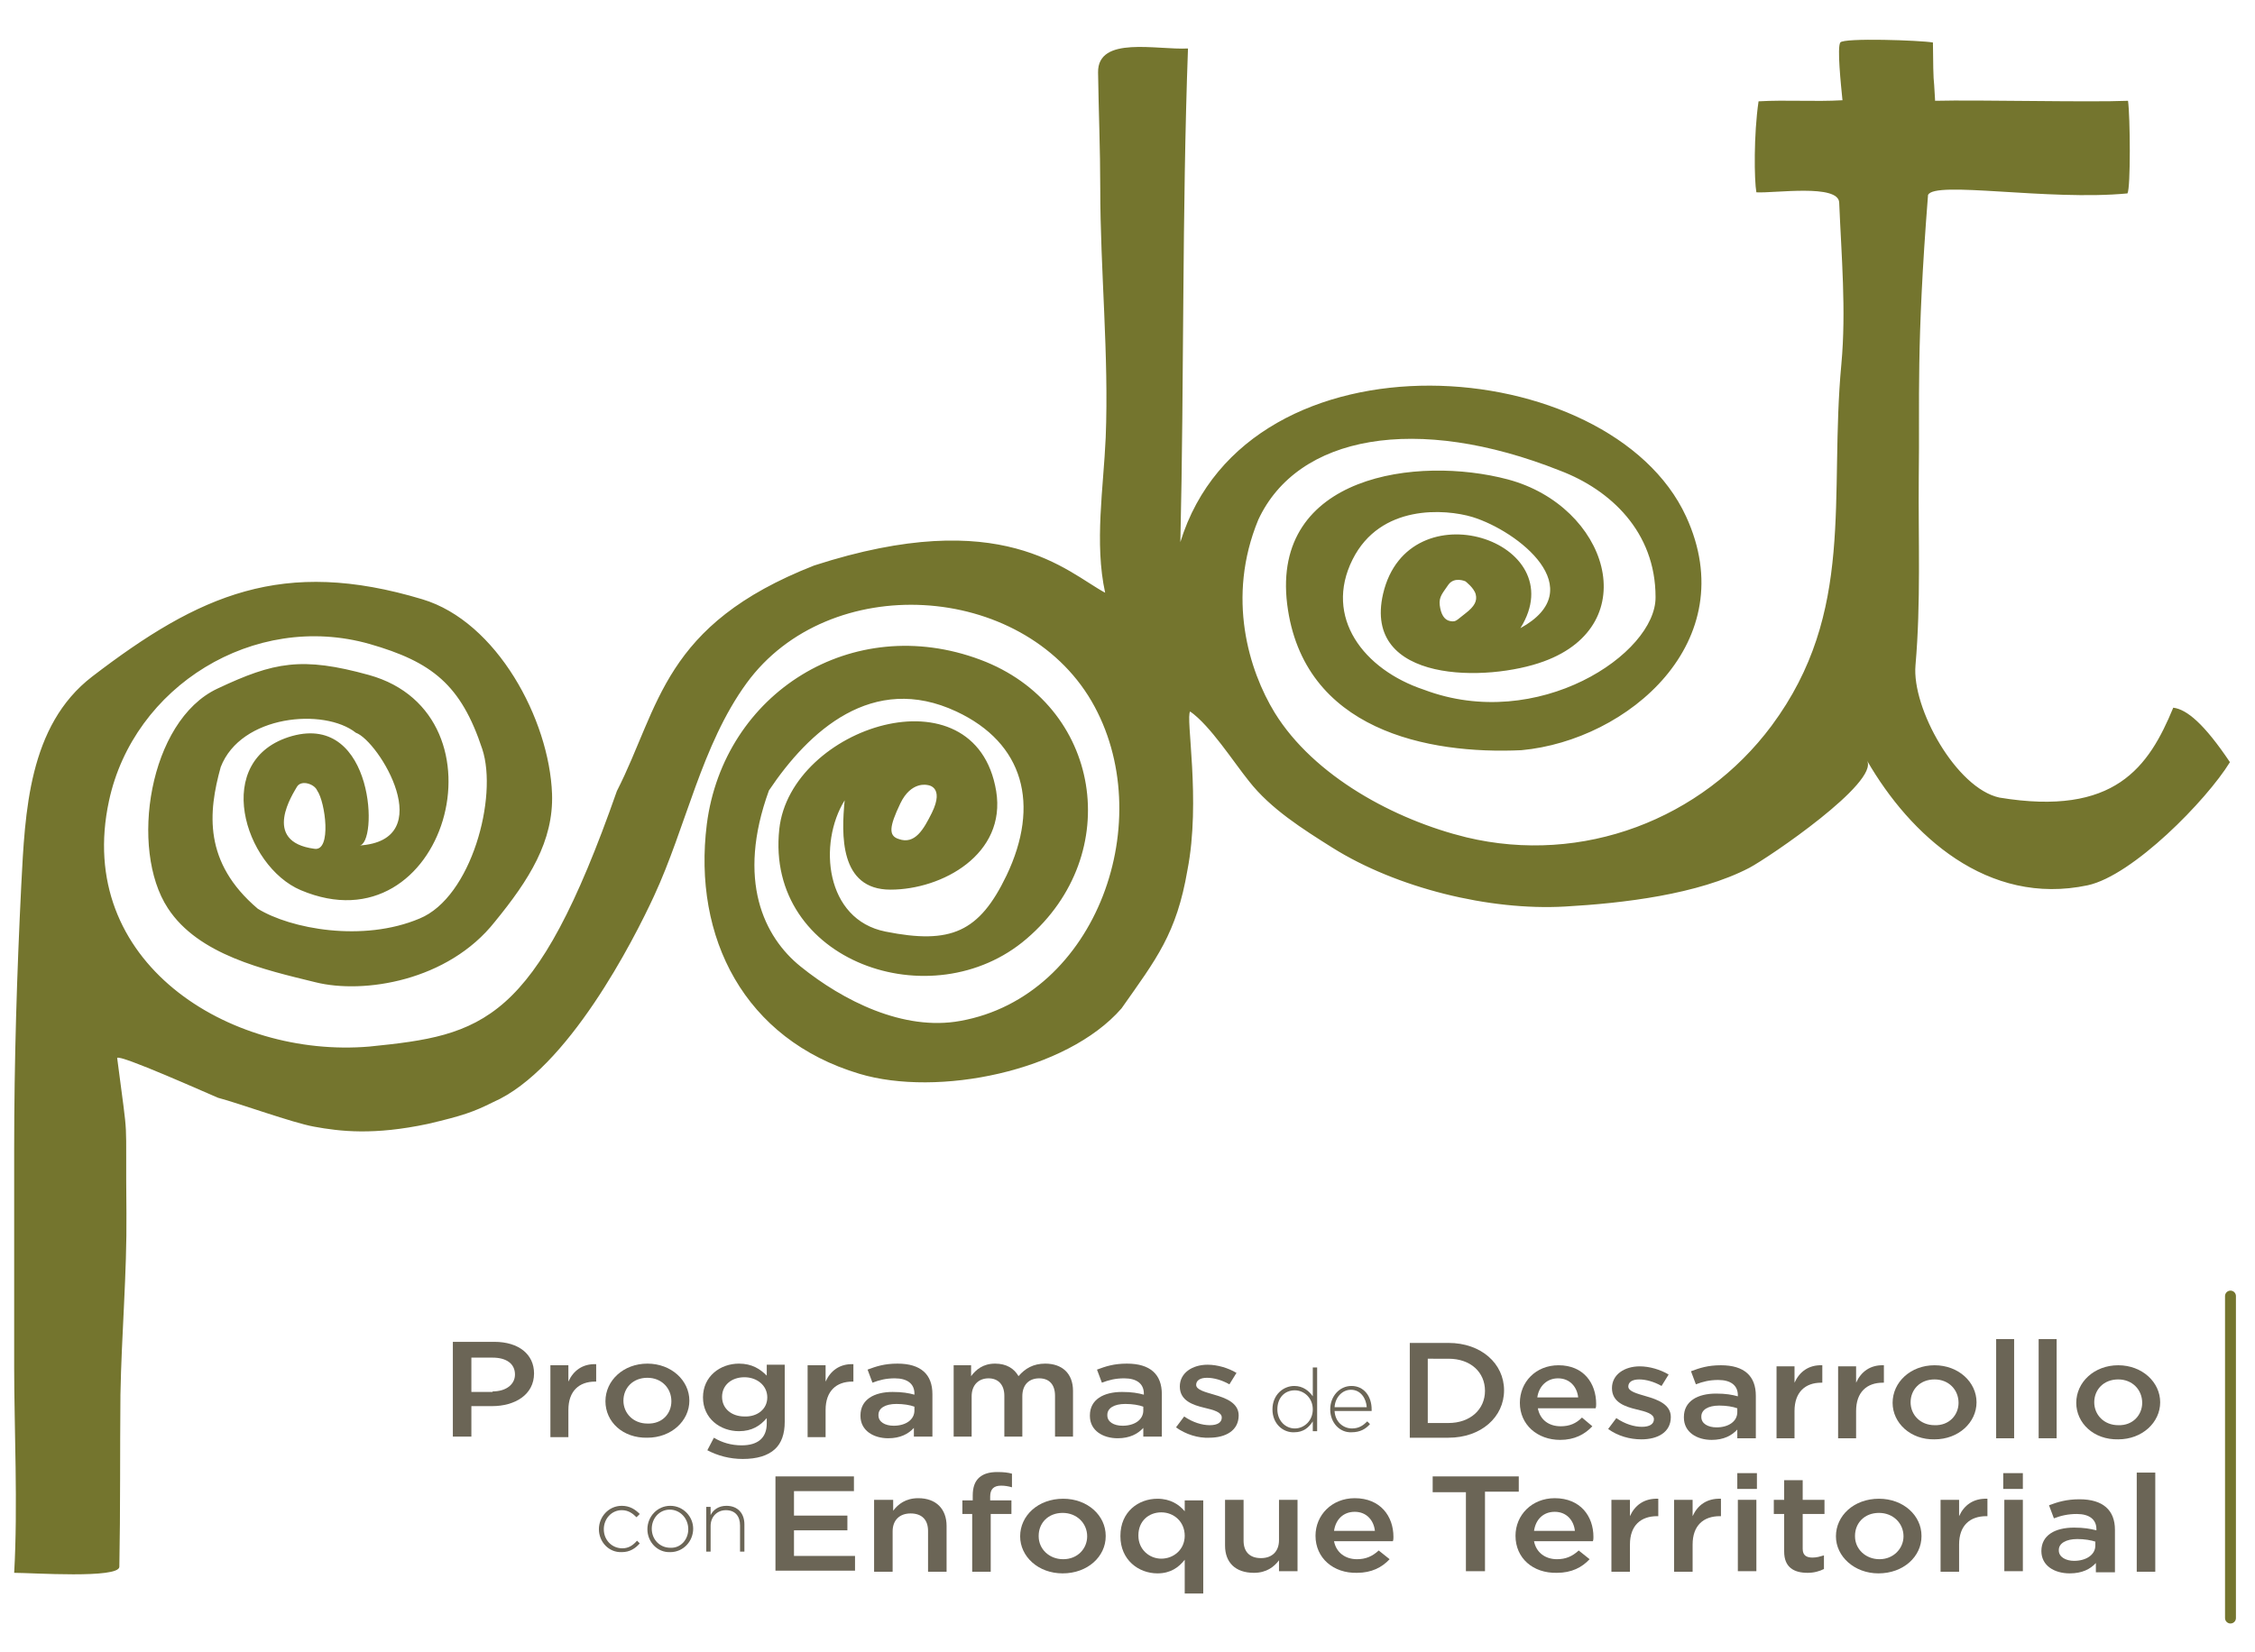 <?xml version="1.0" encoding="utf-8"?>
<!-- Generator: Adobe Illustrator 25.4.1, SVG Export Plug-In . SVG Version: 6.00 Build 0)  -->
<svg version="1.1" id="Capa_1" xmlns="http://www.w3.org/2000/svg" xmlns:xlink="http://www.w3.org/1999/xlink" x="0px" y="0px"
	 viewBox="0 0 413.8 303.2" style="enable-background:new 0 0 413.8 303.2;" xml:space="preserve">
<style type="text/css">
	.st0{fill:none;}
	.st1{fill:#74752E;}
	.st2{fill:#6B6556;}
	.st3{fill:none;stroke:#74752E;stroke-width:2;stroke-linecap:round;stroke-linejoin:round;stroke-miterlimit:10;}
</style>
<g>
	<path class="st0" d="M268.9,106.7c0,0-2-0.9-3.1,0.6c-1.1,1.5-1.8,2.2-1.6,3.8c0.2,1.6,0.8,2.7,1.9,2.9c1.1,0.2,1.2-0.1,2.8-1.4
		c1.7-1.3,2.2-2.3,1.9-3.5C270.5,107.9,268.9,106.7,268.9,106.7z"/>
	<path class="st0" d="M54.4,144.5c-0.6,1-6.7,10.1,3.2,11.4c3.2,0.4,2-8.6,0.4-10.7C57.7,143.9,55.3,143.2,54.4,144.5z"/>
	<path class="st0" d="M164.9,154.1c3,1,4.6-1.8,6.1-4.8c2.4-4.8-0.8-5.1-0.8-5.1s-3.1-0.9-5,3.4C163.2,151.7,163,153.4,164.9,154.1z
		"/>
	<path class="st1" d="M398.8,129.9c-4.5,10.9-10.7,20-31.9,16.5c-7.9-1.7-16.1-16.4-15.4-24.3c1-11.5,0.5-22.9,0.6-34.5
		c0.2-14.5-0.5-23.8,1.7-51.8c1.1-2.7,22.1,1.1,36.6-0.3c0.6-1.1,0.5-14.1,0.1-17c-7.1,0.3-27.6-0.2-35.4,0
		c-0.3-6.1-0.3-1.4-0.4-10.7c-2.2-0.4-16.4-0.9-17,0c-0.6,0.9,0.1,7.6,0.4,10.6c-5.2,0.3-10.2-0.1-15.4,0.2
		c-0.9,6.1-0.8,14.5-0.4,16.7c3.3,0.2,15.1-1.6,15.2,1.9c0.4,9.7,1.3,19.8,0.4,29.6c-2.3,24.5,2.7,45.5-12.8,66.4
		c-12.8,17.2-34.7,25.6-56,20.5c-13.1-3.2-28-11.2-35.2-22.9c-4.7-7.7-8.9-21.1-3-35.4c7.2-15.5,29-19.5,55.4-9
		c9.2,3.5,17.5,11.2,17.5,23.2c0.1,10.4-21.6,24.9-42.5,17c-11.1-3.7-18.4-13.3-13.1-23.9c5.1-10.2,17-9.3,22-7.8
		c8.4,2.6,21.9,13.2,8.8,20.4c10-16-20.6-26-25.2-6.3c-3.8,16.5,19.2,16.2,29.5,12.4c18.6-6.8,11.7-28.5-6.6-33.4
		c-16.6-4.4-43.4-0.8-40.5,22.9c2.9,23.2,25.9,27.6,43,26.8c19.5-1.8,40.8-19.9,30.2-42.9c-13.9-30.2-80.4-35.4-92.8,4.7
		c0.7-30.2,0.3-60.5,1.4-90.6c-5.7,0.3-16.6-2.4-16.5,4.4c0.1,7.1,0.4,14.1,0.4,21.2c0,15.1,1.6,30.7,1,45.8
		c-0.4,9.2-2.1,19.4-0.1,28.5c-7.1-3.8-18.8-16.2-53.4-5c-27.8,10.9-28.3,25.9-36.2,41.4c-15,42.8-24.6,44.8-45.4,46.9
		c-25.7,2.2-54.2-15.5-47.8-45.1c4.5-21,26.6-34.8,47.8-28.8c11.5,3.3,16.8,7.5,20.7,19.3c2.9,8.8-2,27.2-11.5,31.1
		c-10.4,4.4-23.7,1.9-29.7-1.8c-10-8.5-9.1-17.7-6.8-26c3.7-9.6,19-10.9,24.8-6.3c4.2,1.5,15.4,19.8,0.6,20.7
		c3.5,0,2.9-24.3-12.3-20.1c-14.9,4.2-8.8,23.9,1.6,28.3c26.5,11.2,38.8-32.2,12.5-39.5c-12.3-3.4-17.4-2.4-27.8,2.5
		c-12.6,5.9-16.2,29.5-9.1,40.3c5.6,8.6,17.7,11.3,27.1,13.6c8.8,2.2,24.3-0.2,32.9-11.1c6.3-7.7,10.8-14.8,10.5-23.5
		c-0.5-13.6-10.1-31.6-23.8-35.7c-25.6-7.7-40.9-0.9-60.6,14.2c-11.7,9-12.3,24.9-13,38.3c-0.8,16.2-1.3,32.2-1.3,48.5v40
		c0,10.9,0.7,25.5,0,37.7c3.3,0,19.2,1.1,19.3-1.1c0.2-10.5,0.1-21.1,0.2-31.6c0.2-11.1,1.2-22.2,1.1-33.3
		c-0.2-19.9,0.5-11.4-1.7-28.5c0.3-0.8,16.8,6.6,18.5,7.3c3.8,1,13.7,4.6,17.6,5.3c4.9,0.9,11,1.6,20.9-0.5c6.4-1.5,8.4-2.2,12-4
		c13.7-6,25.8-29.8,29.5-37.8c5.9-12.7,8.7-27.7,17-39.1c15.1-20.7,50.5-18.6,63.3,3.3c12.5,21.5,1.1,54.2-24.1,58.7
		c-10.4,1.9-21.5-3.7-29.3-10c-6.7-5.4-11.8-15.8-5.8-32.3c7.3-10.9,19-21.7,34.4-14.5c12.4,5.8,15.4,17.1,9.2,30.1
		c-5,10.4-10.2,12.7-22.2,10.3c-11.1-2.2-12.4-16.2-7.5-24.1c-0.6,6.2-1,16.4,8.4,16.4c9.5,0,21.3-6.5,19.4-18.1
		c-3.8-22.8-37.8-11.8-39.8,7c-2.6,24.3,28.1,35,45.4,20.1c18.1-15.5,13.7-42.9-8.5-51.2c-23.5-8.8-47.1,6.1-50.2,30.2
		c-2.6,20.8,6.9,39.5,28,45.8c14.3,4.3,38-0.4,48.1-12c6.4-9.1,10.1-13.7,12.1-25.4c2.5-12.8-0.4-28.1,0.5-29.1
		c3.7,2.6,7.9,9.2,10.8,12.8c4,5.1,9.9,8.8,15.3,12.2c11.8,7.4,28.8,11.6,42.7,10.8c10.6-0.6,24.4-2.2,33.8-7.1
		c3.6-1.9,23.9-15.7,21.6-19.7c7.9,13.7,22.1,26.8,40.5,22.9c8.3-1.8,21.8-15.6,26.1-22.6C404.5,132.9,401.3,130.2,398.8,129.9z
		 M268.9,112.6c-1.7,1.3-1.7,1.6-2.8,1.4c-1.1-0.2-1.7-1.3-1.9-2.9c-0.2-1.6,0.6-2.3,1.6-3.8c1.1-1.5,3.1-0.6,3.1-0.6
		s1.6,1.2,1.9,2.4C271.1,110.3,270.6,111.3,268.9,112.6z M57.7,155.8c-9.9-1.3-3.8-10.3-3.2-11.4c0.8-1.3,3.2-0.5,3.7,0.7
		C59.7,147.2,60.9,156.3,57.7,155.8z M165.2,147.5c2-4.2,5-3.4,5-3.4s3.2,0.2,0.8,5.1c-1.5,3-3.1,5.9-6.1,4.8
		C163,153.4,163.2,151.7,165.2,147.5z"/>
</g>
<g>
	<g>
		<path class="st2" d="M142.2,271h14.5v2.7h-11v4.5h9.8v2.7h-9.8v4.7h11.2v2.7h-14.6V271z"/>
		<path class="st2" d="M160.5,275.3h3.4v2c0.9-1.2,2.3-2.3,4.6-2.3c3.3,0,5.2,2,5.2,5.1v8.4h-3.4V281c0-2-1.1-3.2-3.2-3.2
			c-2,0-3.3,1.2-3.3,3.3v7.4h-3.4V275.3z"/>
		<path class="st2" d="M178.5,277.9h-1.9v-2.5h1.9v-0.9c0-1.5,0.4-2.6,1.2-3.3c0.8-0.7,1.9-1,3.3-1c1.2,0,2,0.1,2.7,0.3v2.5
			c-0.7-0.2-1.3-0.3-2-0.3c-1.3,0-2,0.6-2,2v0.7h3.9v2.5h-3.8v10.6h-3.4V277.9z"/>
		<path class="st2" d="M187.2,282L187.2,282c0-3.8,3.3-6.9,7.9-6.9c4.5,0,7.8,3.1,7.8,6.8v0.1c0,3.7-3.3,6.8-7.9,6.8
			C190.5,288.8,187.2,285.7,187.2,282z M199.5,282L199.5,282c0-2.4-1.9-4.3-4.5-4.3c-2.7,0-4.4,1.9-4.4,4.2v0.1
			c0,2.3,1.9,4.2,4.5,4.2C197.8,286.2,199.5,284.2,199.5,282z"/>
		<path class="st2" d="M217.4,286.3c-1.1,1.4-2.6,2.5-5,2.5c-3.5,0-6.8-2.5-6.8-6.8v-0.1c0-4.4,3.3-6.8,6.8-6.8c2.4,0,4,1.1,5,2.3
			v-2h3.4v17.1h-3.4V286.3z M217.4,281.9L217.4,281.9c0-2.6-2-4.3-4.3-4.3c-2.3,0-4.2,1.6-4.2,4.2v0.1c0,2.5,2,4.2,4.2,4.2
			C215.4,286.1,217.4,284.4,217.4,281.9z"/>
		<path class="st2" d="M224.8,283.7v-8.4h3.4v7.5c0,2,1.1,3.2,3.2,3.2c2,0,3.3-1.2,3.3-3.3v-7.4h3.4v13.1h-3.4v-2
			c-0.9,1.2-2.3,2.3-4.6,2.3C226.7,288.7,224.8,286.8,224.8,283.7z"/>
		<path class="st2" d="M241.4,281.9L241.4,281.9c0-3.8,3-6.9,7.2-6.9c4.7,0,7.1,3.3,7.1,7.1c0,0.3,0,0.5-0.1,0.8h-10.8
			c0.4,2.1,2.1,3.3,4.2,3.3c1.6,0,2.8-0.5,4-1.6l2,1.6c-1.4,1.5-3.3,2.5-6,2.5C244.7,288.8,241.4,286,241.4,281.9z M252.3,281
			c-0.2-1.9-1.5-3.5-3.7-3.5c-2.1,0-3.5,1.4-3.8,3.5H252.3z"/>
	</g>
	<g>
		<path class="st2" d="M269.1,273.9h-6.2V271h15.8v2.8h-6.2v14.6h-3.5V273.9z"/>
		<path class="st2" d="M278.1,281.9L278.1,281.9c0-3.8,3-6.9,7.2-6.9c4.7,0,7.1,3.3,7.1,7.1c0,0.3,0,0.5-0.1,0.8h-10.8
			c0.4,2.1,2.1,3.3,4.2,3.3c1.6,0,2.8-0.5,4-1.6l2,1.6c-1.4,1.5-3.3,2.5-6,2.5C281.3,288.8,278.1,286,278.1,281.9z M289,281
			c-0.2-1.9-1.5-3.5-3.7-3.5c-2.1,0-3.5,1.4-3.8,3.5H289z"/>
		<path class="st2" d="M295.7,275.3h3.4v3c0.9-2,2.6-3.3,5.2-3.2v3.2h-0.2c-3,0-5,1.7-5,5.2v5h-3.4V275.3z"/>
		<path class="st2" d="M307.2,275.3h3.4v3c0.9-2,2.6-3.3,5.2-3.2v3.2h-0.2c-3,0-5,1.7-5,5.2v5h-3.4V275.3z"/>
		<path class="st2" d="M318.8,270.4h3.6v2.9h-3.6V270.4z M318.9,275.3h3.4v13.1h-3.4V275.3z"/>
		<path class="st2" d="M327.4,284.8v-6.9h-1.9v-2.6h1.9v-3.6h3.4v3.6h4v2.6h-4v6.4c0,1.2,0.7,1.6,1.8,1.6c0.8,0,1.4-0.2,2.1-0.4v2.5
			c-0.8,0.4-1.8,0.7-3,0.7C329.2,288.7,327.4,287.7,327.4,284.8z"/>
		<path class="st2" d="M336.9,282L336.9,282c0-3.8,3.3-6.9,7.9-6.9c4.5,0,7.8,3.1,7.8,6.8v0.1c0,3.7-3.3,6.8-7.9,6.8
			C340.3,288.8,336.9,285.7,336.9,282z M349.3,282L349.3,282c0-2.4-1.9-4.3-4.5-4.3c-2.7,0-4.4,1.9-4.4,4.2v0.1
			c0,2.3,1.9,4.2,4.5,4.2C347.5,286.2,349.3,284.2,349.3,282z"/>
		<path class="st2" d="M356.1,275.3h3.4v3c0.9-2,2.6-3.3,5.2-3.2v3.2h-0.2c-3,0-5,1.7-5,5.2v5h-3.4V275.3z"/>
		<path class="st2" d="M367.6,270.4h3.6v2.9h-3.6V270.4z M367.8,275.3h3.4v13.1h-3.4V275.3z"/>
		<path class="st2" d="M384.6,288.5v-1.6c-1,1.1-2.5,1.9-4.8,1.9c-2.8,0-5.2-1.4-5.2-4.1v0c0-2.9,2.5-4.3,6-4.3
			c1.8,0,2.9,0.2,4.1,0.5v-0.2c0-1.8-1.3-2.8-3.6-2.8c-1.6,0-2.9,0.3-4.2,0.8l-0.9-2.4c1.6-0.6,3.2-1.1,5.6-1.1c4.3,0,6.5,2,6.5,5.6
			v7.8H384.6z M384.6,283c-0.9-0.3-2.1-0.5-3.4-0.5c-2.1,0-3.4,0.8-3.4,2v0.1c0,1.2,1.3,1.9,2.8,1.9c2.2,0,3.9-1.1,3.9-2.8V283z"/>
		<path class="st2" d="M392.1,270.3h3.4v18.2h-3.4V270.3z"/>
	</g>
</g>
<g>
	<path class="st2" d="M83.1,246.3h7.6c4.5,0,7.3,2.3,7.3,5.8v0c0,3.9-3.5,6-7.7,6h-3.8v5.6h-3.4V246.3z M90.4,255.4
		c2.5,0,4.1-1.3,4.1-3.1v0c0-2-1.6-3.1-4.1-3.1h-3.9v6.3H90.4z"/>
	<path class="st2" d="M101,250.6h3.3v3c0.9-2,2.6-3.3,5.1-3.2v3.2h-0.2c-2.9,0-4.9,1.7-4.9,5.2v5H101V250.6z"/>
	<path class="st2" d="M111.1,257.2L111.1,257.2c0-3.8,3.3-6.9,7.7-6.9c4.4,0,7.7,3.1,7.7,6.8v0c0,3.7-3.3,6.8-7.7,6.8
		C114.3,264,111.1,261,111.1,257.2z M123.2,257.2L123.2,257.2c0-2.4-1.8-4.3-4.4-4.3c-2.7,0-4.4,1.9-4.4,4.2v0
		c0,2.3,1.8,4.2,4.4,4.2C121.5,261.4,123.2,259.5,123.2,257.2z"/>
	<path class="st2" d="M129.8,266.2l1.2-2.3c1.5,0.9,3.2,1.4,5.1,1.4c3,0,4.6-1.4,4.6-4v-1c-1.2,1.4-2.7,2.4-5.1,2.4
		c-3.4,0-6.6-2.3-6.6-6.2v0c0-3.9,3.2-6.2,6.6-6.2c2.4,0,3.9,1,5.1,2.2v-2h3.3V261c0,2.2-0.6,3.9-1.8,5c-1.3,1.2-3.3,1.8-5.9,1.8
		C133.9,267.8,131.7,267.2,129.8,266.2z M140.8,256.5L140.8,256.5c0-2.2-1.9-3.7-4.2-3.7c-2.3,0-4.1,1.4-4.1,3.6v0
		c0,2.2,1.8,3.6,4.1,3.6C138.9,260.1,140.8,258.7,140.8,256.5z"/>
	<path class="st2" d="M148.2,250.6h3.3v3c0.9-2,2.6-3.3,5.1-3.2v3.2h-0.2c-2.9,0-4.9,1.7-4.9,5.2v5h-3.3V250.6z"/>
	<path class="st2" d="M167.7,263.7v-1.6c-1,1.1-2.5,1.9-4.7,1.9c-2.7,0-5.1-1.4-5.1-4.1v-0.1c0-2.9,2.5-4.3,5.9-4.3
		c1.8,0,2.9,0.2,4,0.5v-0.2c0-1.8-1.3-2.8-3.6-2.8c-1.6,0-2.8,0.3-4.1,0.8l-0.9-2.4c1.6-0.6,3.1-1.1,5.5-1.1c4.3,0,6.4,2,6.4,5.6
		v7.8H167.7z M167.8,258.2c-0.8-0.3-2-0.5-3.3-0.5c-2.1,0-3.3,0.8-3.3,2v0.1c0,1.2,1.2,1.9,2.8,1.9c2.2,0,3.8-1.1,3.8-2.8V258.2z"/>
	<path class="st2" d="M174.9,250.6h3.3v2c0.9-1.2,2.2-2.3,4.4-2.3c2.1,0,3.5,0.9,4.3,2.3c1.2-1.4,2.7-2.3,4.9-2.3
		c3.1,0,5.1,1.8,5.1,5v8.4h-3.3v-7.5c0-2.1-1.1-3.2-2.9-3.2c-1.8,0-3.1,1.1-3.1,3.3v7.4h-3.3v-7.5c0-2-1.1-3.2-2.9-3.2
		c-1.8,0-3.1,1.2-3.1,3.3v7.4h-3.3V250.6z"/>
	<path class="st2" d="M209.8,263.7v-1.6c-1,1.1-2.5,1.9-4.7,1.9c-2.7,0-5.1-1.4-5.1-4.1v-0.1c0-2.9,2.5-4.3,5.9-4.3
		c1.8,0,2.9,0.2,4,0.5v-0.2c0-1.8-1.3-2.8-3.6-2.8c-1.6,0-2.8,0.3-4.1,0.8l-0.9-2.4c1.6-0.6,3.1-1.1,5.5-1.1c4.3,0,6.4,2,6.4,5.6
		v7.8H209.8z M209.8,258.2c-0.8-0.3-2-0.5-3.3-0.5c-2.1,0-3.3,0.8-3.3,2v0.1c0,1.2,1.2,1.9,2.8,1.9c2.2,0,3.8-1.1,3.8-2.8V258.2z"/>
	<path class="st2" d="M215.8,262l1.5-2c1.6,1.1,3.3,1.6,4.7,1.6c1.4,0,2.2-0.5,2.2-1.4v0c0-1-1.5-1.4-3.2-1.8
		c-2.1-0.5-4.5-1.3-4.5-3.9v0c0-2.5,2.3-4,5.1-4c1.8,0,3.8,0.6,5.3,1.5l-1.3,2.1c-1.4-0.8-2.9-1.2-4.1-1.2c-1.3,0-2,0.5-2,1.3v0
		c0,0.9,1.6,1.3,3.3,1.8c2.1,0.6,4.5,1.5,4.5,3.8v0c0,2.8-2.4,4.1-5.4,4.1C219.9,264,217.6,263.3,215.8,262z"/>
</g>
<g>
	<path class="st2" d="M258.7,246.5h7.1c6,0,10.2,3.8,10.2,8.7v0c0,4.9-4.2,8.7-10.2,8.7h-7.1V246.5z M265.8,261.2
		c4,0,6.7-2.5,6.7-5.9v0c0-3.4-2.6-5.9-6.7-5.9H262v11.8H265.8z"/>
	<path class="st2" d="M278.9,257.5L278.9,257.5c0-3.8,2.9-6.9,7.1-6.9c4.6,0,6.9,3.3,6.9,7.1c0,0.3,0,0.5-0.1,0.8h-10.6
		c0.4,2.1,2,3.3,4.2,3.3c1.6,0,2.8-0.5,3.9-1.6l1.9,1.6c-1.4,1.5-3.3,2.5-5.9,2.5C282.1,264.3,278.9,261.5,278.9,257.5z
		 M289.6,256.5c-0.2-1.9-1.5-3.5-3.7-3.5c-2,0-3.5,1.4-3.8,3.5H289.6z"/>
	<path class="st2" d="M295.1,262.3l1.5-2c1.6,1.1,3.3,1.6,4.7,1.6c1.4,0,2.2-0.5,2.2-1.4v0c0-1-1.5-1.4-3.2-1.8
		c-2.1-0.5-4.5-1.3-4.5-3.9v0c0-2.5,2.3-4,5.1-4c1.8,0,3.8,0.6,5.3,1.5l-1.3,2.1c-1.4-0.8-2.9-1.2-4.1-1.2c-1.3,0-2,0.5-2,1.3v0
		c0,0.9,1.6,1.3,3.3,1.8c2.1,0.6,4.5,1.5,4.5,3.8v0c0,2.8-2.4,4.1-5.4,4.1C299.1,264.2,296.9,263.6,295.1,262.3z"/>
	<path class="st2" d="M318.8,264v-1.6c-1,1.1-2.5,1.9-4.7,1.9c-2.7,0-5.1-1.4-5.1-4.1v-0.1c0-2.9,2.5-4.3,5.9-4.3
		c1.8,0,2.9,0.2,4,0.5v-0.2c0-1.8-1.3-2.8-3.6-2.8c-1.6,0-2.8,0.3-4.1,0.8l-0.9-2.4c1.6-0.6,3.1-1.1,5.5-1.1c4.3,0,6.4,2,6.4,5.6
		v7.8H318.8z M318.8,258.5c-0.8-0.3-2-0.5-3.3-0.5c-2.1,0-3.3,0.8-3.3,2v0.1c0,1.2,1.2,1.9,2.8,1.9c2.2,0,3.8-1.1,3.8-2.8V258.5z"/>
	<path class="st2" d="M326,250.8h3.3v3c0.9-2,2.6-3.3,5.1-3.2v3.2h-0.2c-2.9,0-4.9,1.7-4.9,5.2v5H326V250.8z"/>
	<path class="st2" d="M337.3,250.8h3.3v3c0.9-2,2.6-3.3,5.1-3.2v3.2h-0.2c-2.9,0-4.9,1.7-4.9,5.2v5h-3.3V250.8z"/>
	<path class="st2" d="M347.3,257.5L347.3,257.5c0-3.8,3.3-6.9,7.7-6.9c4.4,0,7.7,3.1,7.7,6.8v0c0,3.7-3.3,6.8-7.7,6.8
		C350.6,264.3,347.3,261.2,347.3,257.5z M359.4,257.5L359.4,257.5c0-2.4-1.8-4.3-4.4-4.3c-2.7,0-4.4,1.9-4.4,4.2v0
		c0,2.3,1.8,4.2,4.4,4.2C357.7,261.7,359.4,259.7,359.4,257.5z"/>
	<path class="st2" d="M366.3,245.8h3.3V264h-3.3V245.8z"/>
	<path class="st2" d="M374.1,245.8h3.3V264h-3.3V245.8z"/>
	<path class="st2" d="M381,257.5L381,257.5c0-3.8,3.3-6.9,7.7-6.9c4.4,0,7.7,3.1,7.7,6.8v0c0,3.7-3.3,6.8-7.7,6.8
		C384.2,264.3,381,261.2,381,257.5z M393.1,257.5L393.1,257.5c0-2.4-1.8-4.3-4.4-4.3c-2.7,0-4.4,1.9-4.4,4.2v0
		c0,2.3,1.8,4.2,4.4,4.2C391.4,261.7,393.1,259.7,393.1,257.5z"/>
</g>
<g>
	<path class="st2" d="M233.5,258.7L233.5,258.7c0-2.7,2-4.3,4-4.3c1.6,0,2.7,0.9,3.4,1.9v-5.3h0.8v11.7h-0.8v-1.8
		c-0.7,1.1-1.7,2-3.4,2C235.5,263,233.5,261.4,233.5,258.7z M240.9,258.7L240.9,258.7c0-2.1-1.6-3.5-3.3-3.5c-1.8,0-3.2,1.3-3.2,3.5
		v0c0,2.1,1.5,3.5,3.2,3.5C239.3,262.2,240.9,260.8,240.9,258.7z"/>
	<path class="st2" d="M244.1,258.7L244.1,258.7c0-2.4,1.7-4.3,3.9-4.3c2.3,0,3.7,1.9,3.7,4.3c0,0.1,0,0.2,0,0.3h-6.8
		c0.1,2,1.6,3.2,3.2,3.2c1.3,0,2.1-0.6,2.8-1.3l0.5,0.5c-0.8,0.9-1.8,1.5-3.4,1.5C245.9,263,244.1,261.2,244.1,258.7z M250.8,258.3
		c-0.1-1.6-1.1-3.2-2.9-3.2c-1.6,0-2.9,1.4-3,3.2H250.8z"/>
</g>
<g>
	<path class="st2" d="M109.9,280.7L109.9,280.7c0-2.3,1.8-4.3,4.2-4.3c1.5,0,2.5,0.7,3.3,1.5l-0.6,0.6c-0.7-0.7-1.5-1.3-2.7-1.3
		c-1.9,0-3.3,1.6-3.3,3.5v0c0,2,1.5,3.5,3.4,3.5c1.2,0,2-0.6,2.7-1.4l0.5,0.5c-0.8,0.9-1.8,1.6-3.3,1.6
		C111.7,285,109.9,283,109.9,280.7z"/>
	<path class="st2" d="M118.8,280.7L118.8,280.7c0-2.3,1.8-4.3,4.2-4.3c2.4,0,4.2,2,4.2,4.2v0c0,2.3-1.8,4.3-4.2,4.3
		C120.6,285,118.8,283,118.8,280.7z M126.3,280.7L126.3,280.7c0-2-1.5-3.6-3.4-3.6c-1.9,0-3.3,1.6-3.3,3.5v0c0,2,1.5,3.5,3.4,3.5
		C124.9,284.2,126.3,282.6,126.3,280.7z"/>
	<path class="st2" d="M129.6,276.6h0.8v1.5c0.5-1,1.5-1.7,2.9-1.7c2.1,0,3.3,1.4,3.3,3.4v5h-0.8v-4.8c0-1.7-0.9-2.8-2.6-2.8
		c-1.6,0-2.8,1.2-2.8,2.9v4.7h-0.8V276.6z"/>
</g>
<line class="st3" x1="409.3" y1="237.9" x2="409.3" y2="297"/>
</svg>
